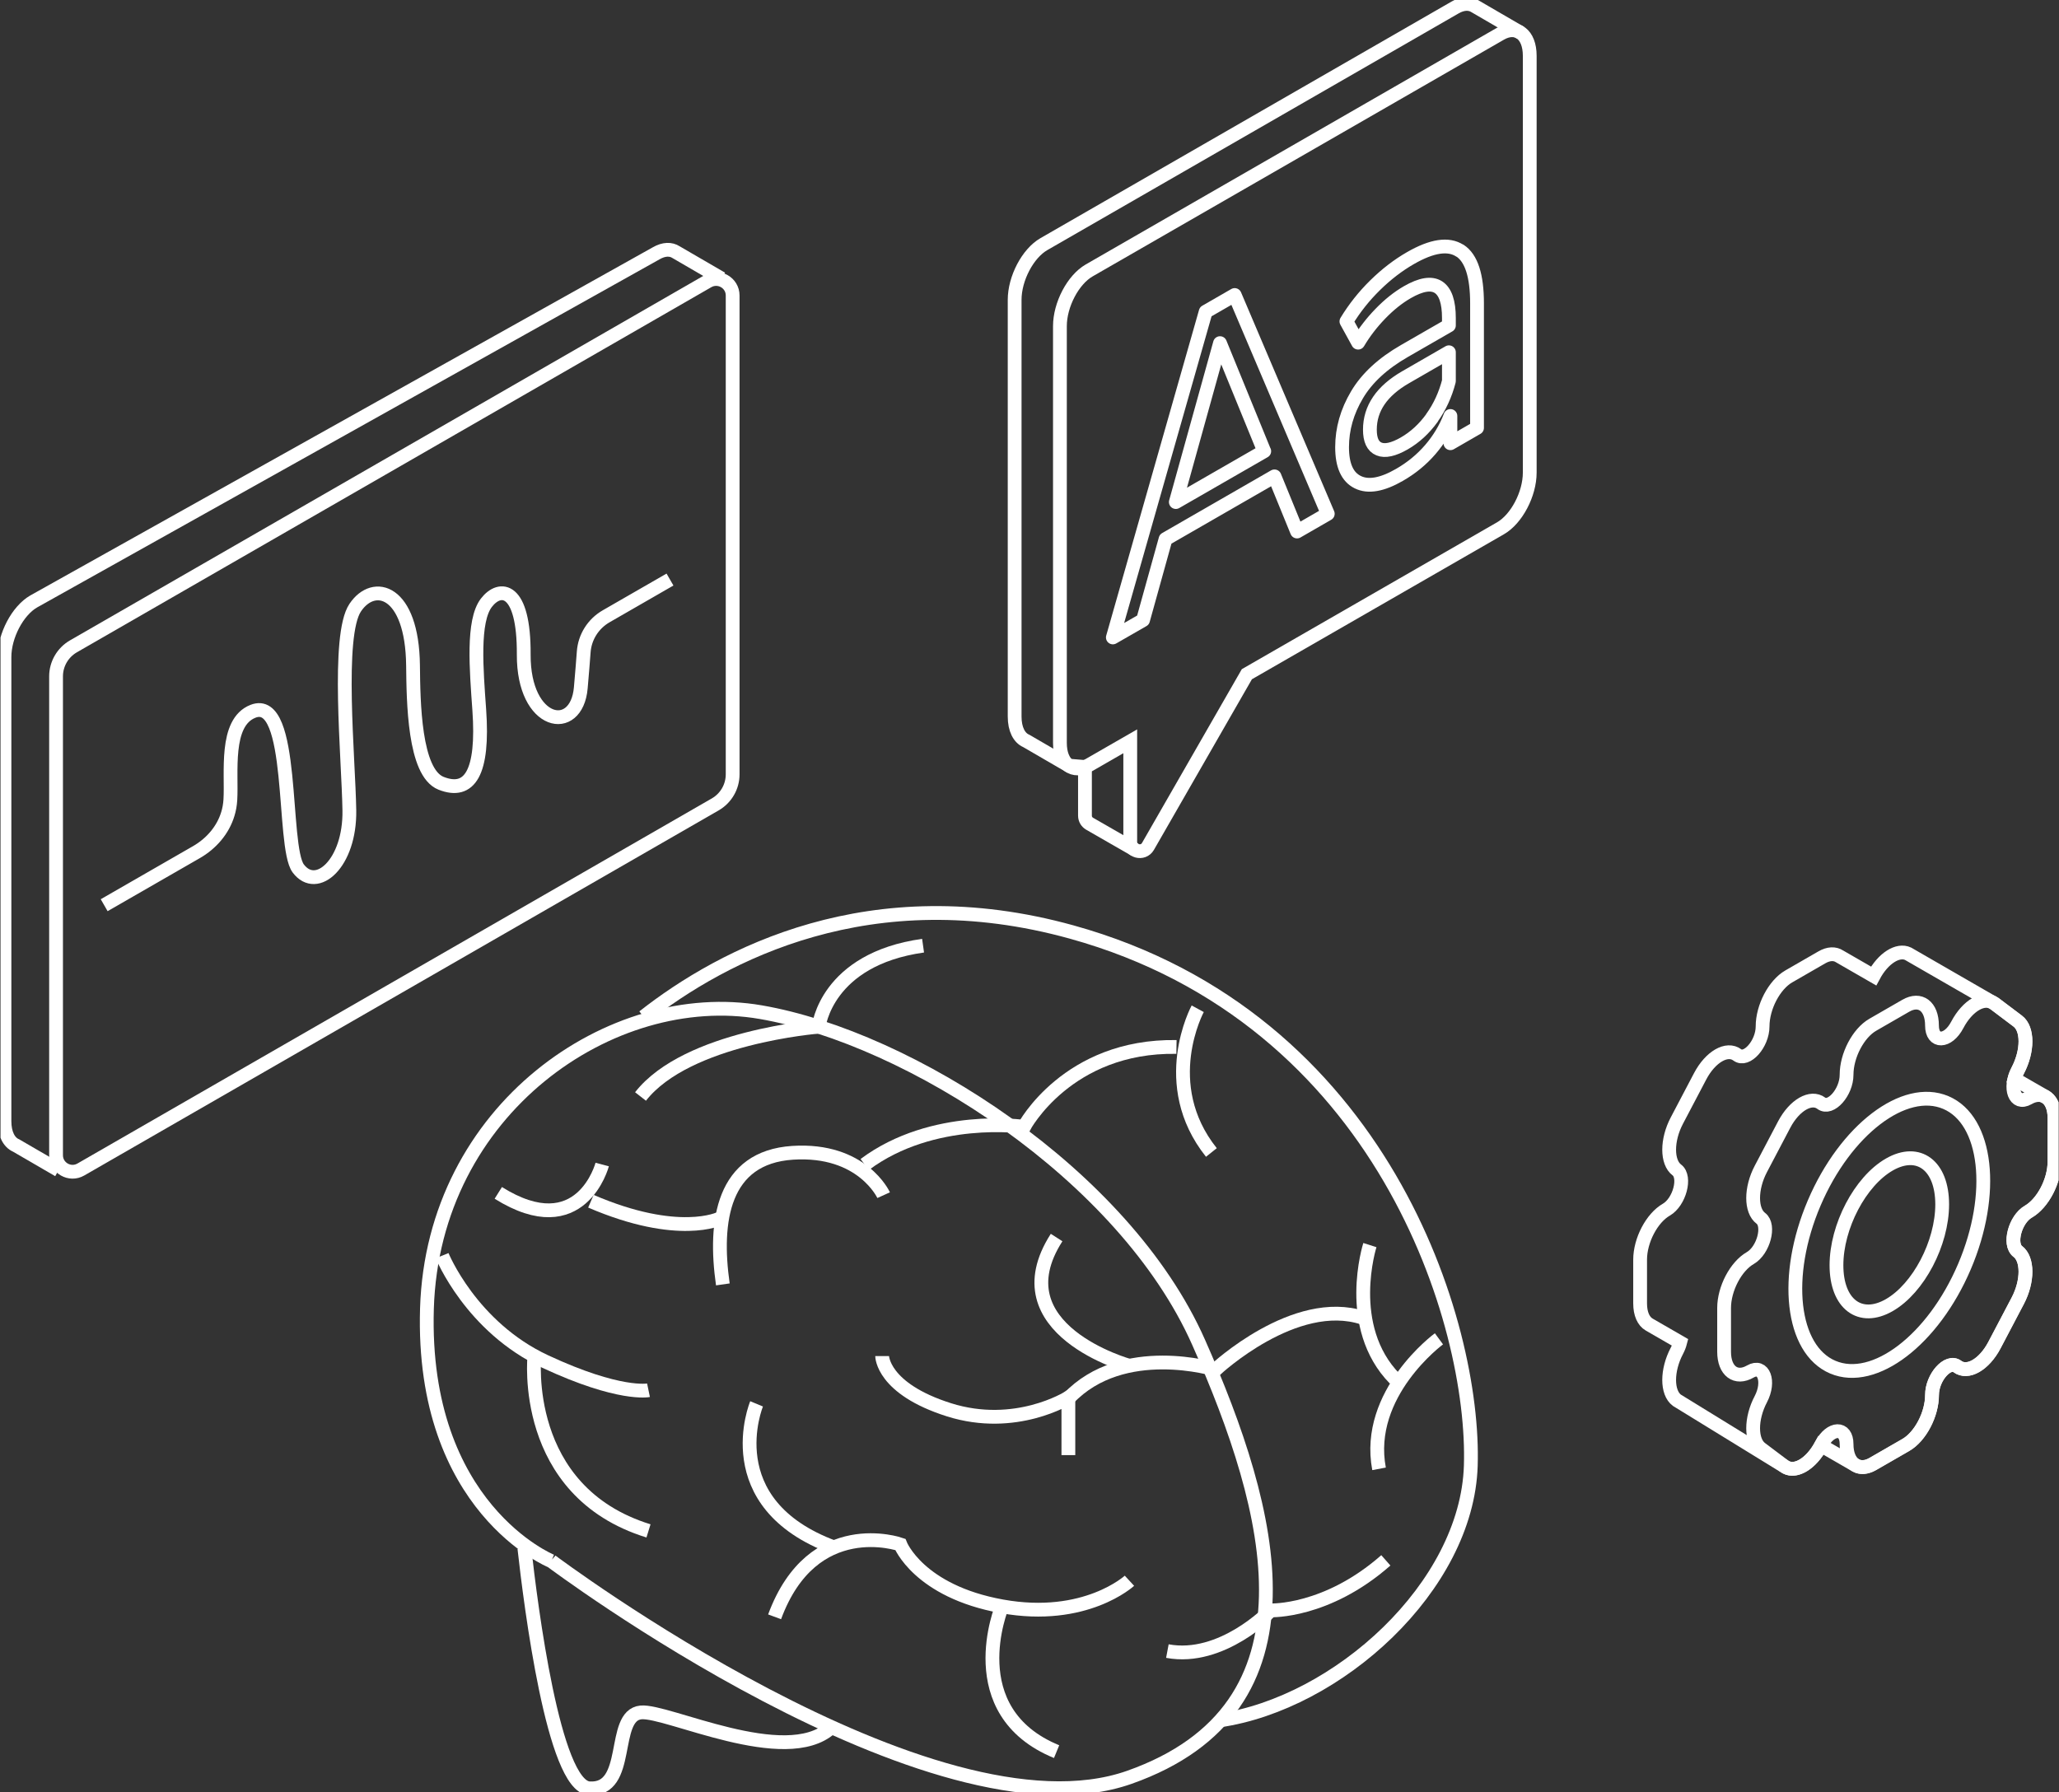 <svg width="448" height="390" viewBox="0 0 448 390" fill="none" xmlns="http://www.w3.org/2000/svg">
<rect x="0" y="0" width="448" height="390" fill="#333333" stroke="none"/>
<g clip-path="url(#clip0_2245_2764)">
<path d="M140.035 221.254C157.313 207.698 189.462 190.682 233.198 202.814C300.865 221.579 321.013 288.036 320.016 318.968C319.174 345.29 291.065 370.67 265.209 374.388" stroke="white" stroke-width="3" stroke-miterlimit="10"/>
<path d="M114.094 336.893C115.486 349.386 120.455 388.646 128.225 389.143C137.475 389.726 132.85 373.274 139.452 372.623C145.108 372.058 170.844 384.773 180.712 376.016" stroke="white" stroke-width="3" stroke-miterlimit="10"/>
<path d="M119.972 339.703C119.972 339.703 91.589 328.187 92.895 284.746C94.219 241.304 133.176 214.656 165.514 220.243C197.868 225.829 244.613 255.562 260.791 292.08C276.968 328.599 288.641 371.595 245.73 386.744C202.82 401.876 119.955 339.686 119.955 339.686L119.972 339.703Z" stroke="white" stroke-width="3" stroke-miterlimit="10"/>
<path d="M200.843 205.779C179.714 208.744 178.133 223.413 178.133 223.413C178.133 223.413 149.474 225.641 139.365 238.596" stroke="white" stroke-width="3" stroke-miterlimit="10"/>
<path d="M255.978 227.817C232.236 227.423 222.815 245.194 222.815 245.194C222.815 245.194 202.992 242.298 188.139 253.402" stroke="white" stroke-width="3" stroke-miterlimit="10"/>
<path d="M296.584 286.768C281.731 281.884 264.487 298.027 264.487 298.027C264.487 298.027 244.339 291.806 232.459 304.316" stroke="white" stroke-width="3" stroke-miterlimit="10"/>
<path d="M301.535 339.532C288.659 350.877 276.504 350.414 276.504 350.414C276.504 350.414 265.88 361.501 254 359.274" stroke="white" stroke-width="3" stroke-miterlimit="10"/>
<path d="M192.264 260.069C192.264 260.069 187.639 249.872 172.459 250.849C157.278 251.843 155.301 265.655 157.278 279.485" stroke="white" stroke-width="3" stroke-miterlimit="10"/>
<path d="M298.063 270.933C298.063 270.933 292.372 288.704 303.512 300.049" stroke="white" stroke-width="3" stroke-miterlimit="10"/>
<path d="M232.459 316.637V304.127C232.459 304.127 220.992 311.359 206.465 306.766C191.937 302.157 191.938 295.079 191.938 295.079" stroke="white" stroke-width="3" stroke-miterlimit="10"/>
<path d="M156.643 265.141C156.643 265.141 147.703 269.614 128.568 261.388" stroke="white" stroke-width="3" stroke-miterlimit="10"/>
<path d="M245.747 343.97C245.747 343.97 236.172 352.813 218.017 349.54C199.863 346.267 195.891 336.07 195.891 336.07C195.891 336.07 176.826 329.387 168.539 351.819" stroke="white" stroke-width="3" stroke-miterlimit="10"/>
<path d="M218.017 349.557C218.017 349.557 208.562 372.401 229.897 381.157" stroke="white" stroke-width="3" stroke-miterlimit="10"/>
<path d="M96.197 273.23C96.197 273.23 102.472 288.738 118.65 296.279C134.827 303.819 141.102 302.516 141.102 302.516" stroke="white" stroke-width="3" stroke-miterlimit="10"/>
<path d="M245.747 297.204C245.747 297.204 217.02 289.355 229.897 269.288" stroke="white" stroke-width="3" stroke-miterlimit="10"/>
<path d="M260.601 219.506C260.601 219.506 251.696 235.906 263.575 250.78" stroke="white" stroke-width="3" stroke-miterlimit="10"/>
<path d="M313.088 291.326C313.088 291.326 296.945 303.168 300.056 319.619" stroke="white" stroke-width="3" stroke-miterlimit="10"/>
<path d="M116.276 295.079C116.276 295.079 113.13 324.486 141.101 333.123" stroke="white" stroke-width="3" stroke-miterlimit="10"/>
<path d="M131.027 253.402C131.027 253.402 126.454 270.848 108.42 259.572" stroke="white" stroke-width="3" stroke-miterlimit="10"/>
<path d="M164.62 305.481C164.62 305.481 155.594 327.176 181.468 336.722" stroke="white" stroke-width="3" stroke-miterlimit="10"/>
<path d="M330.847 7.129L320.944 1.371C319.81 0.634 318.297 0.651 316.629 1.611L227.129 53.124C223.621 55.146 220.768 60.579 220.768 65.24V155.928C220.768 158.687 221.765 160.572 223.295 161.223L230.171 165.216L232.561 166.604L236.068 166.896V177.469C236.068 178.292 236.498 178.891 237.065 179.234L246.968 184.924" stroke="white" stroke-width="3" stroke-miterlimit="10"/>
<path d="M326.481 7.335L236.98 58.848C233.473 60.87 230.619 66.302 230.619 70.964V161.652C230.619 166.33 233.473 168.472 236.98 166.45L245.92 161.309V183.158C245.92 185.266 248.722 186.003 249.771 184.187L271.295 146.708L326.481 114.954C329.988 112.932 332.842 107.499 332.842 102.838V12.133C332.842 7.454 329.988 5.312 326.481 7.335Z" stroke="white" stroke-width="3" stroke-miterlimit="10"/>
<path d="M277.294 103.661L253.604 117.302L248.704 134.935L242.137 138.706L262.337 67.828L268.646 64.195L288.898 111.801L282.211 115.656L277.311 103.661H277.294ZM275.059 98.177L265.449 74.665L255.839 109.247L275.076 98.177H275.059Z" stroke="white" stroke-width="3" stroke-miterlimit="10" stroke-linejoin="round"/>
<path d="M317.645 54.529C320.138 56.14 321.375 59.979 321.375 66.011V93.104L315.582 96.446V90.517C314.567 93.19 313.106 95.624 311.215 97.817C309.324 100.011 307.089 101.844 304.493 103.335C300.711 105.511 297.685 106.043 295.416 104.912C293.146 103.798 292.012 101.262 292.012 97.303C292.012 93.344 293.095 89.557 295.261 85.907C297.427 82.257 300.865 79.087 305.576 76.379L315.255 70.809V69.198C315.255 65.703 314.481 63.458 312.969 62.481C311.438 61.504 309.186 61.864 306.212 63.578C304.218 64.726 302.258 66.285 300.35 68.256C298.441 70.227 296.825 72.335 295.502 74.562L292.957 69.935C294.694 67.074 296.774 64.452 299.198 62.07C301.622 59.688 304.184 57.717 306.9 56.157C311.576 53.467 315.152 52.936 317.628 54.547L317.645 54.529ZM311.559 90.928C313.261 88.563 314.481 85.89 315.255 82.925V76.653L305.834 82.085C300.659 85.067 298.063 88.872 298.063 93.499C298.063 95.761 298.717 97.149 300.04 97.697C301.347 98.245 303.186 97.834 305.524 96.498C307.863 95.161 309.874 93.293 311.576 90.945L311.559 90.928Z" stroke="white" stroke-width="3" stroke-miterlimit="10" stroke-linejoin="round"/>
<path d="M444.916 238.579L438.314 234.775C438.469 234.175 438.71 233.558 439.036 232.941C441.271 228.691 441.271 223.876 439.036 222.196L433.965 218.375C433.81 218.272 415.174 207.544 415.174 207.544C412.956 206.482 409.724 208.504 407.661 212.377L400.252 208.11C399.237 207.441 397.879 207.459 396.383 208.332L389.214 212.462C386.051 214.279 383.507 219.146 383.507 223.344C383.507 227.166 380.034 231.073 378.005 229.548C375.77 227.868 372.16 229.942 369.925 234.192L364.854 243.84C362.619 248.09 362.619 252.905 364.854 254.585C366.882 256.11 365.438 261.559 362.567 263.222C359.404 265.038 356.859 269.905 356.859 274.104V283.615C356.859 285.911 357.616 287.522 358.836 288.224L365.576 292.114C365.421 292.714 365.18 293.331 364.854 293.948C362.619 298.198 362.619 303.013 364.854 304.693L388.578 319.276C390.796 320.476 394.114 318.454 396.229 314.512L403.827 318.899C404.825 319.448 406.114 319.379 407.506 318.574L414.675 314.444C417.839 312.627 420.383 307.76 420.383 303.562C420.383 299.74 423.856 295.833 425.884 297.358C428.119 299.038 431.73 296.964 433.965 292.714L439.036 283.066C441.271 278.816 441.271 274.001 439.036 272.321C437.008 270.796 438.452 265.347 441.323 263.684C444.486 261.868 447.03 257.001 447.03 252.803V243.292C447.03 240.91 446.205 239.264 444.933 238.613L444.916 238.579Z" stroke="white" stroke-width="3" stroke-miterlimit="10"/>
<path d="M441.304 238.956C438.433 240.618 436.989 236.814 439.018 232.941C441.253 228.691 441.253 223.876 439.018 222.196L433.946 218.375C431.711 216.695 428.101 218.769 425.866 223.019C423.837 226.892 420.364 226.977 420.364 223.156C420.364 218.957 417.803 217.038 414.657 218.854L407.488 222.984C404.325 224.801 401.78 229.668 401.78 233.866C401.78 237.688 398.307 241.595 396.279 240.07C394.044 238.39 390.434 240.464 388.199 244.714L383.127 254.362C380.892 258.612 380.892 263.427 383.127 265.107C385.156 266.632 383.712 272.081 380.841 273.744C377.677 275.56 375.133 280.427 375.133 284.626V294.137C375.133 298.335 377.694 300.254 380.841 298.438C383.712 296.776 385.156 300.58 383.127 304.453C380.892 308.703 380.892 313.518 383.127 315.198L388.199 319.019C390.434 320.699 394.044 318.625 396.279 314.375C398.307 310.502 401.78 310.417 401.78 314.238C401.78 318.437 404.342 320.356 407.488 318.539L414.657 314.409C417.82 312.593 420.364 307.726 420.364 303.528C420.364 299.706 423.837 295.799 425.866 297.324C428.101 299.003 431.711 296.93 433.946 292.68L439.018 283.032C441.253 278.782 441.253 273.966 439.018 272.287C436.989 270.762 438.433 265.312 441.304 263.65C444.467 261.834 447.012 256.967 447.012 252.768V243.257C447.012 239.059 444.45 237.139 441.304 238.956Z" stroke="white" stroke-width="3" stroke-miterlimit="10"/>
<path d="M427.419 275.632C434.207 259.73 432.394 243.735 423.369 239.908C414.344 236.08 401.525 245.868 394.736 261.77C387.948 277.672 389.762 293.667 398.787 297.495C407.812 301.323 420.631 291.535 427.419 275.632Z" stroke="white" stroke-width="3" stroke-miterlimit="10"/>
<path d="M422.583 262.074C422.583 270.522 417.425 280.341 411.081 283.992C404.72 287.642 399.58 283.769 399.58 275.32C399.58 266.872 404.738 257.052 411.081 253.402C417.442 249.752 422.583 253.625 422.583 262.074Z" stroke="white" stroke-width="3" stroke-miterlimit="10"/>
<path d="M154.012 61.196L15.979 140.642C13.641 141.996 12.197 144.481 12.197 147.188V251.38C12.197 254.139 15.189 255.87 17.596 254.482L155.629 175.036C157.967 173.682 159.411 171.197 159.411 168.489V64.297C159.411 61.538 156.419 59.808 154.012 61.196Z" stroke="white" stroke-width="3" stroke-miterlimit="10"/>
<path d="M22.666 196.971L42.746 185.42C45.961 183.57 48.505 180.656 49.571 177.126C49.864 176.184 50.053 175.156 50.121 174.059C50.482 168.232 48.815 157.23 55.038 154.78C64.253 151.147 61.313 184.187 64.889 188.968C68.895 194.315 76.201 187.854 76.012 176.321C75.823 164.788 73.21 138.311 77.284 132.228C81.376 126.11 89.68 128.441 89.869 144.772C89.955 152.672 90.092 168.112 95.972 170.443C102.195 172.893 105.255 168.181 104.276 154.42C103.657 145.697 102.763 135.158 105.823 131.165C108.78 127.31 114.04 127.669 113.955 142.424C113.869 157.864 125.456 160.058 126.367 149.69C126.659 146.331 126.866 143.795 127.003 141.893C127.227 138.637 129.066 135.724 131.903 134.096L145.777 126.11" stroke="white" stroke-width="3" stroke-miterlimit="10"/>
<path d="M157.004 60.63L147.101 54.872C145.966 54.135 144.454 54.152 142.786 55.112L7.332 130.874C3.825 132.896 0.971 138.329 0.971 142.99V243.96C0.971 246.719 1.968 248.604 3.498 249.255L10.375 253.248L12.764 254.636" stroke="white" stroke-width="3" stroke-miterlimit="10"/>
</g>
<defs>
<clipPath id="clip0_2245_2764">
<rect width="447.778" height="390" fill="white" transform="translate(0.111)"/>
</clipPath>
</defs>
</svg>
